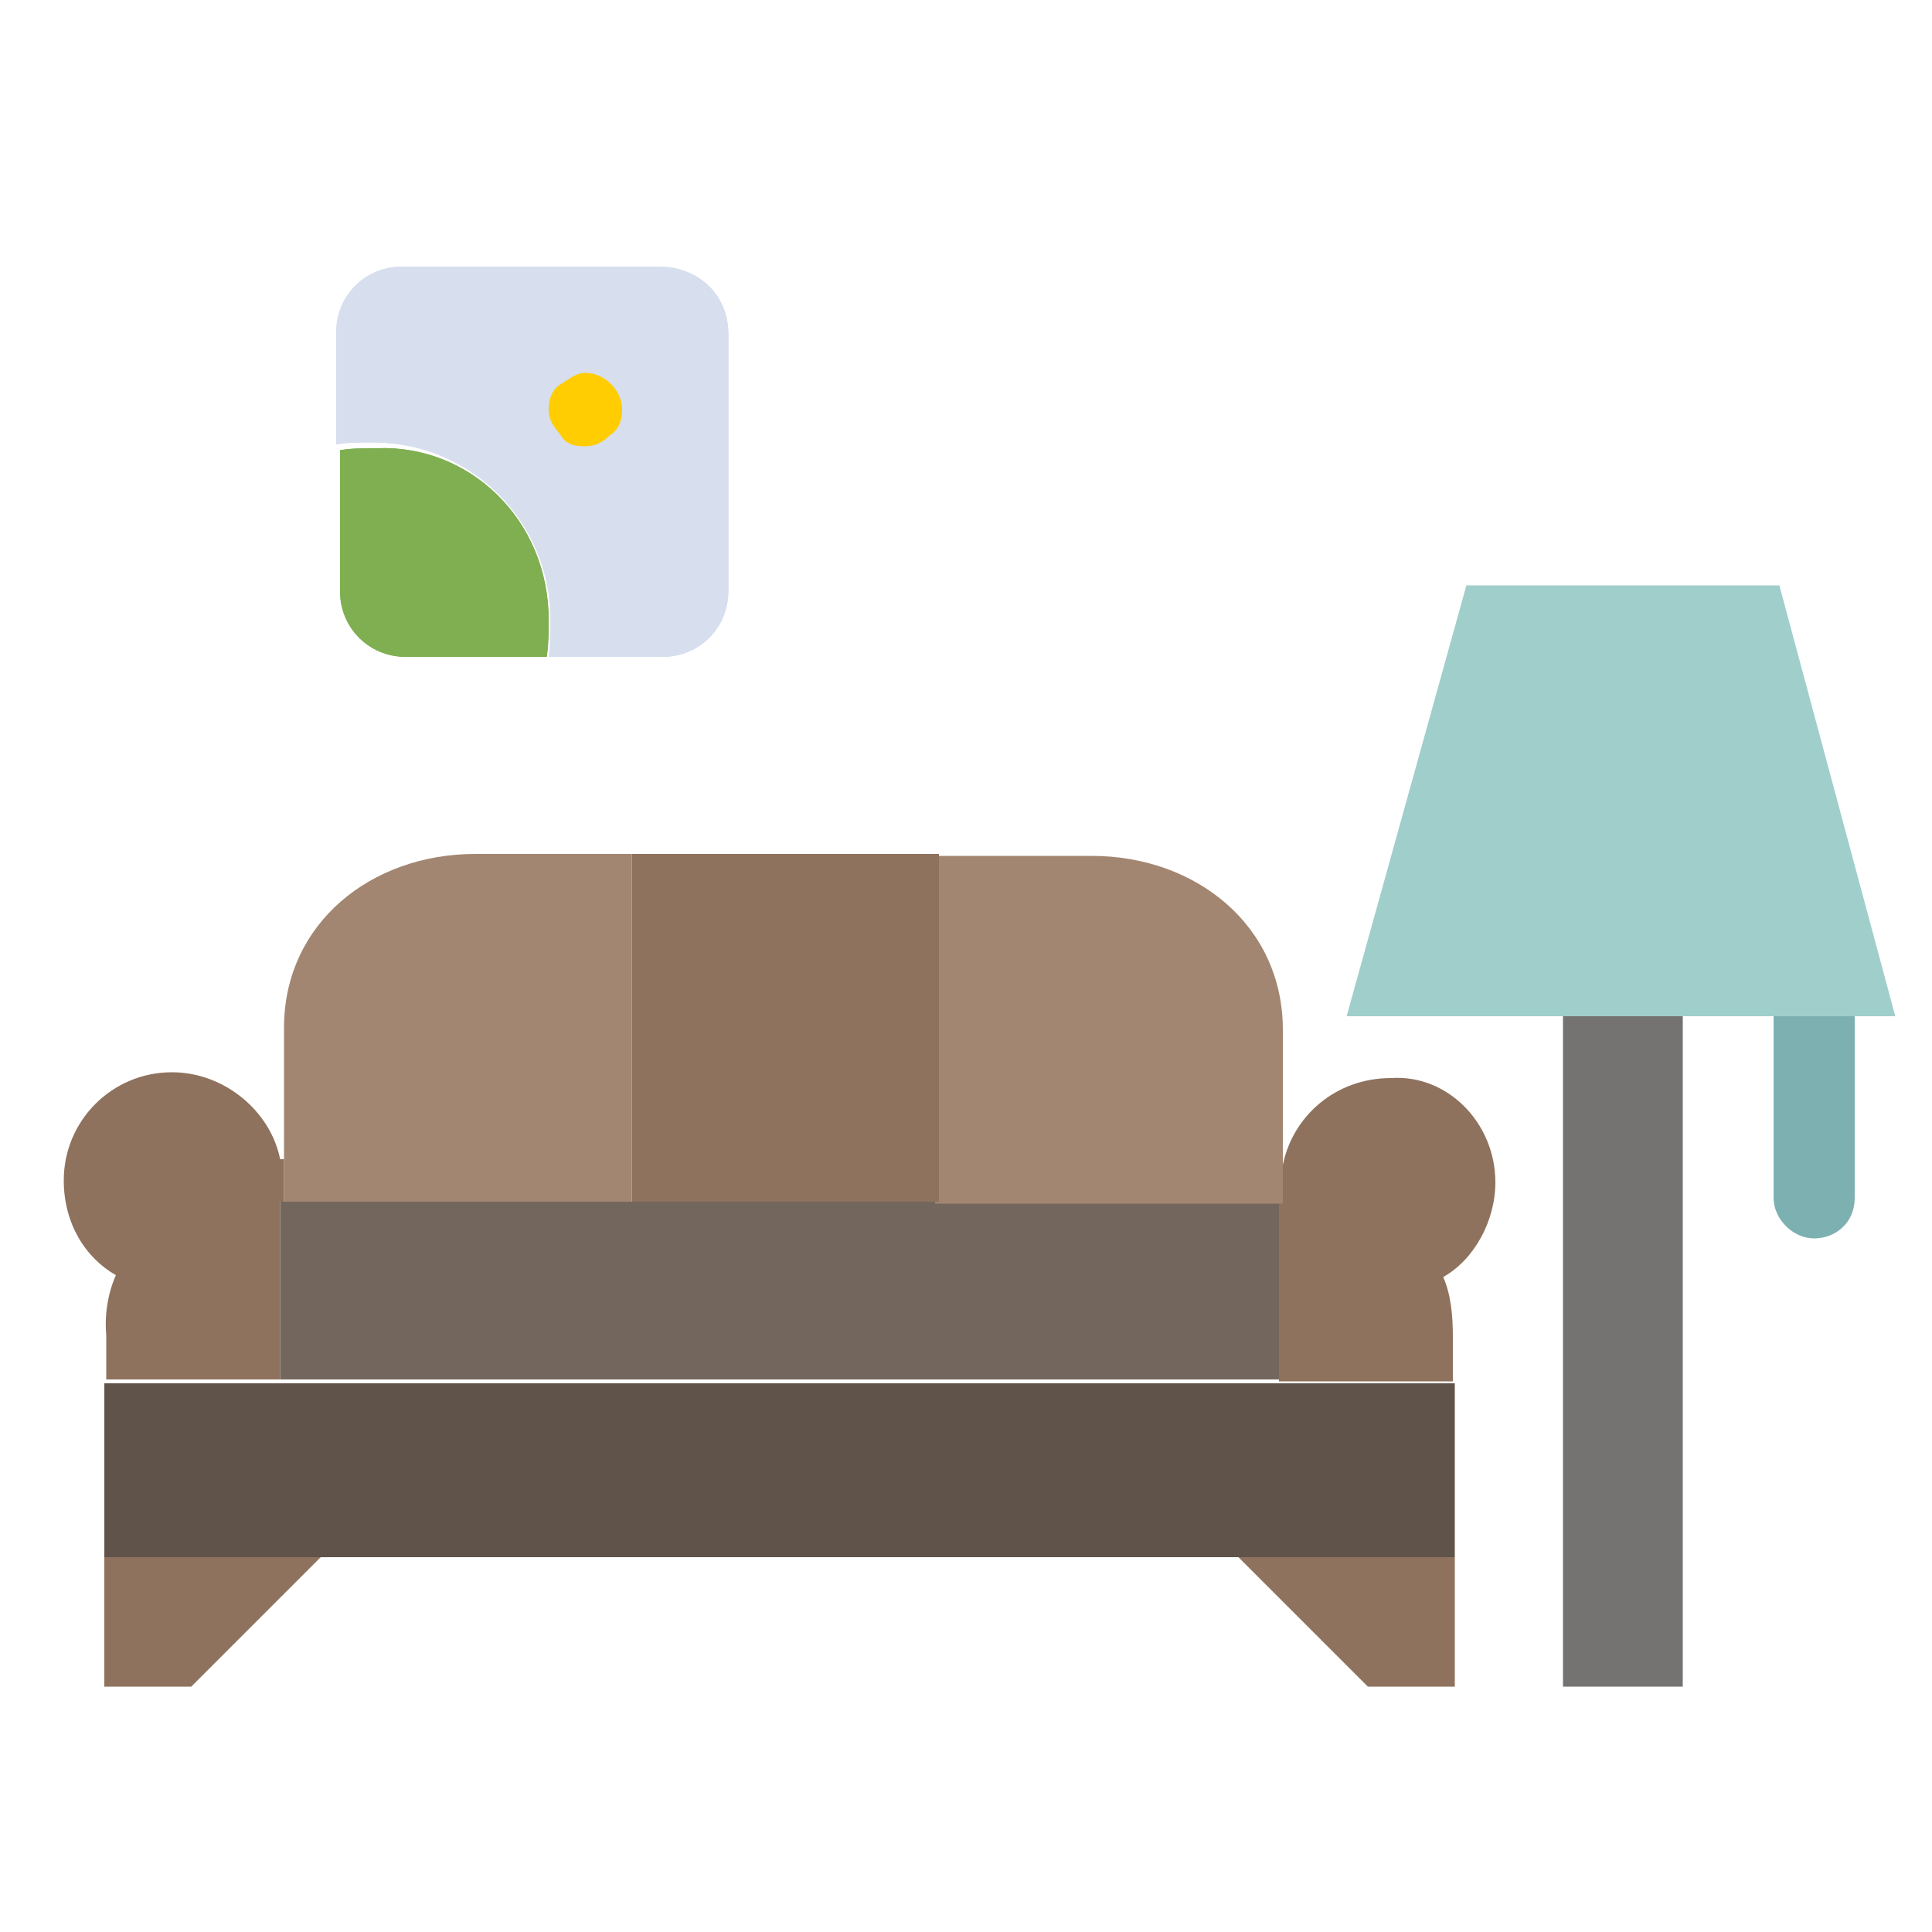 <?xml version="1.0" encoding="utf-8"?>
<!-- Generator: Adobe Illustrator 24.3.0, SVG Export Plug-In . SVG Version: 6.00 Build 0)  -->
<svg version="1.1" id="layer01" xmlns="http://www.w3.org/2000/svg" xmlns:xlink="http://www.w3.org/1999/xlink" x="0px"
	 y="0px" viewBox="0 0 100 100" style="enable-background:new 0 0 100 100;" xml:space="preserve">
<style type="text/css">
	.st0{fill:#7DB1B1;}
	.st1{fill:#A0CECB;}
	.st2{fill:#747371;}
	.st3{fill:#8E725D;}
	.st4{fill:#60534A;}
	.st5{fill:#D7DEED;}
	.st6{fill:#80AF52;}
	.st7{fill:#73665C;}
	.st8{fill:#A28671;}
	.st9{fill:#FFCD02;}
</style>
<path class="st0" d="M93.9,64.1c-1.1,0-2.1-1-2.1-2.1V51.8c0-1.1,1-2.1,2.1-2.1c1.1,0,2.1,1,2.1,2.1V62C96,63.3,95,64.1,93.9,64.1z"
	/>
<polygon class="st1" points="92.1,30.3 98.1,52.6 94.1,52.6 87.1,52.6 80.9,52.6 69.7,52.6 75.9,30.3 "/>
<rect x="80.9" y="52.6" class="st2" width="6.2" height="34.7"/>
<path class="st3" d="M77.4,61.2c0,2-1.1,4-2.7,4.9c0.4,0.9,0.5,2,0.5,3.1v2.3h-9v-9.2v-2c0,0,0,0,0.2,0c0.5-2.5,2.7-4.5,5.6-4.5
	C74.9,55.6,77.4,58.1,77.4,61.2z"/>
<polygon class="st3" points="75.3,80.6 75.3,87.3 70.8,87.3 64.1,80.6 "/>
<polygon class="st4" points="75.3,71.6 75.3,80.6 64.1,80.6 16.6,80.6 5.4,80.6 5.4,71.6 14.5,71.6 66.2,71.6 "/>
<path class="st5" d="M34.1,13.8H20.8c-1.9,0-3.4,1.5-3.4,3.4V23c0.6-0.1,1.2-0.1,1.9-0.1c5.1,0,9.2,4.1,9.2,9.2c0,0.6,0,1.2-0.1,1.9
	h5.9c1.9,0,3.4-1.5,3.4-3.4V17.3C37.7,15.2,36.1,13.8,34.1,13.8z"/>
<path class="st6" d="M28.4,32.1c0,0.6,0,1.2-0.1,1.9H21c-1.9,0-3.4-1.5-3.4-3.4v-7.3c0.6-0.1,1.2-0.1,1.9-0.1
	C24.3,23,28.4,26.9,28.4,32.1z"/>
<path class="st5" d="M34.1,13.8H20.8c-1.9,0-3.4,1.5-3.4,3.4V23c0.6-0.1,1.2-0.1,1.9-0.1c5.1,0,9.2,4.1,9.2,9.2c0,0.6,0,1.2-0.1,1.9
	h5.9c1.9,0,3.4-1.5,3.4-3.4V17.3C37.7,15.2,36.1,13.8,34.1,13.8z"/>
<polygon class="st7" points="66.2,62.2 66.2,71.4 14.5,71.4 14.5,62.2 32.5,62.2 48.2,62.2 "/>
<path class="st8" d="M66.4,60.3v2h-18v-18h8.1c5.4,0,9.9,3.6,9.9,9V60.3z"/>
<path class="st9" d="M30.3,19.3c1,0,1.9,0.9,1.9,1.9c0,0.4-0.1,1-0.6,1.3c-0.3,0.3-0.7,0.6-1.3,0.6c-0.6,0-1-0.1-1.3-0.6
	c-0.3-0.4-0.6-0.7-0.6-1.3c0-0.4,0.1-1,0.6-1.3C29.5,19.6,29.8,19.3,30.3,19.3z"/>
<path class="st6" d="M28.4,32.1c0,0.6,0,1.2-0.1,1.9H21c-1.9,0-3.4-1.5-3.4-3.4v-7.3c0.6-0.1,1.2-0.1,1.9-0.1
	C24.3,23,28.4,26.9,28.4,32.1z"/>
<rect x="32.7" y="44.2" class="st3" width="15.9" height="18"/>
<path class="st8" d="M32.7,44.2v18h-18v-2v-7c0-5.4,4.5-9,9.9-9H32.7z"/>
<polygon class="st3" points="16.6,80.6 9.9,87.3 5.4,87.3 5.4,80.6 "/>
<path class="st3" d="M14.5,62.2v9.2h-9v-2.3C5.4,68,5.6,66.9,6,66c-1.6-0.9-2.7-2.7-2.7-4.9c0-3.1,2.5-5.6,5.6-5.6
	c2.7,0,5.1,2,5.6,4.5c0,0,0,0,0.2,0v2.2H14.5z"/>
</svg>
